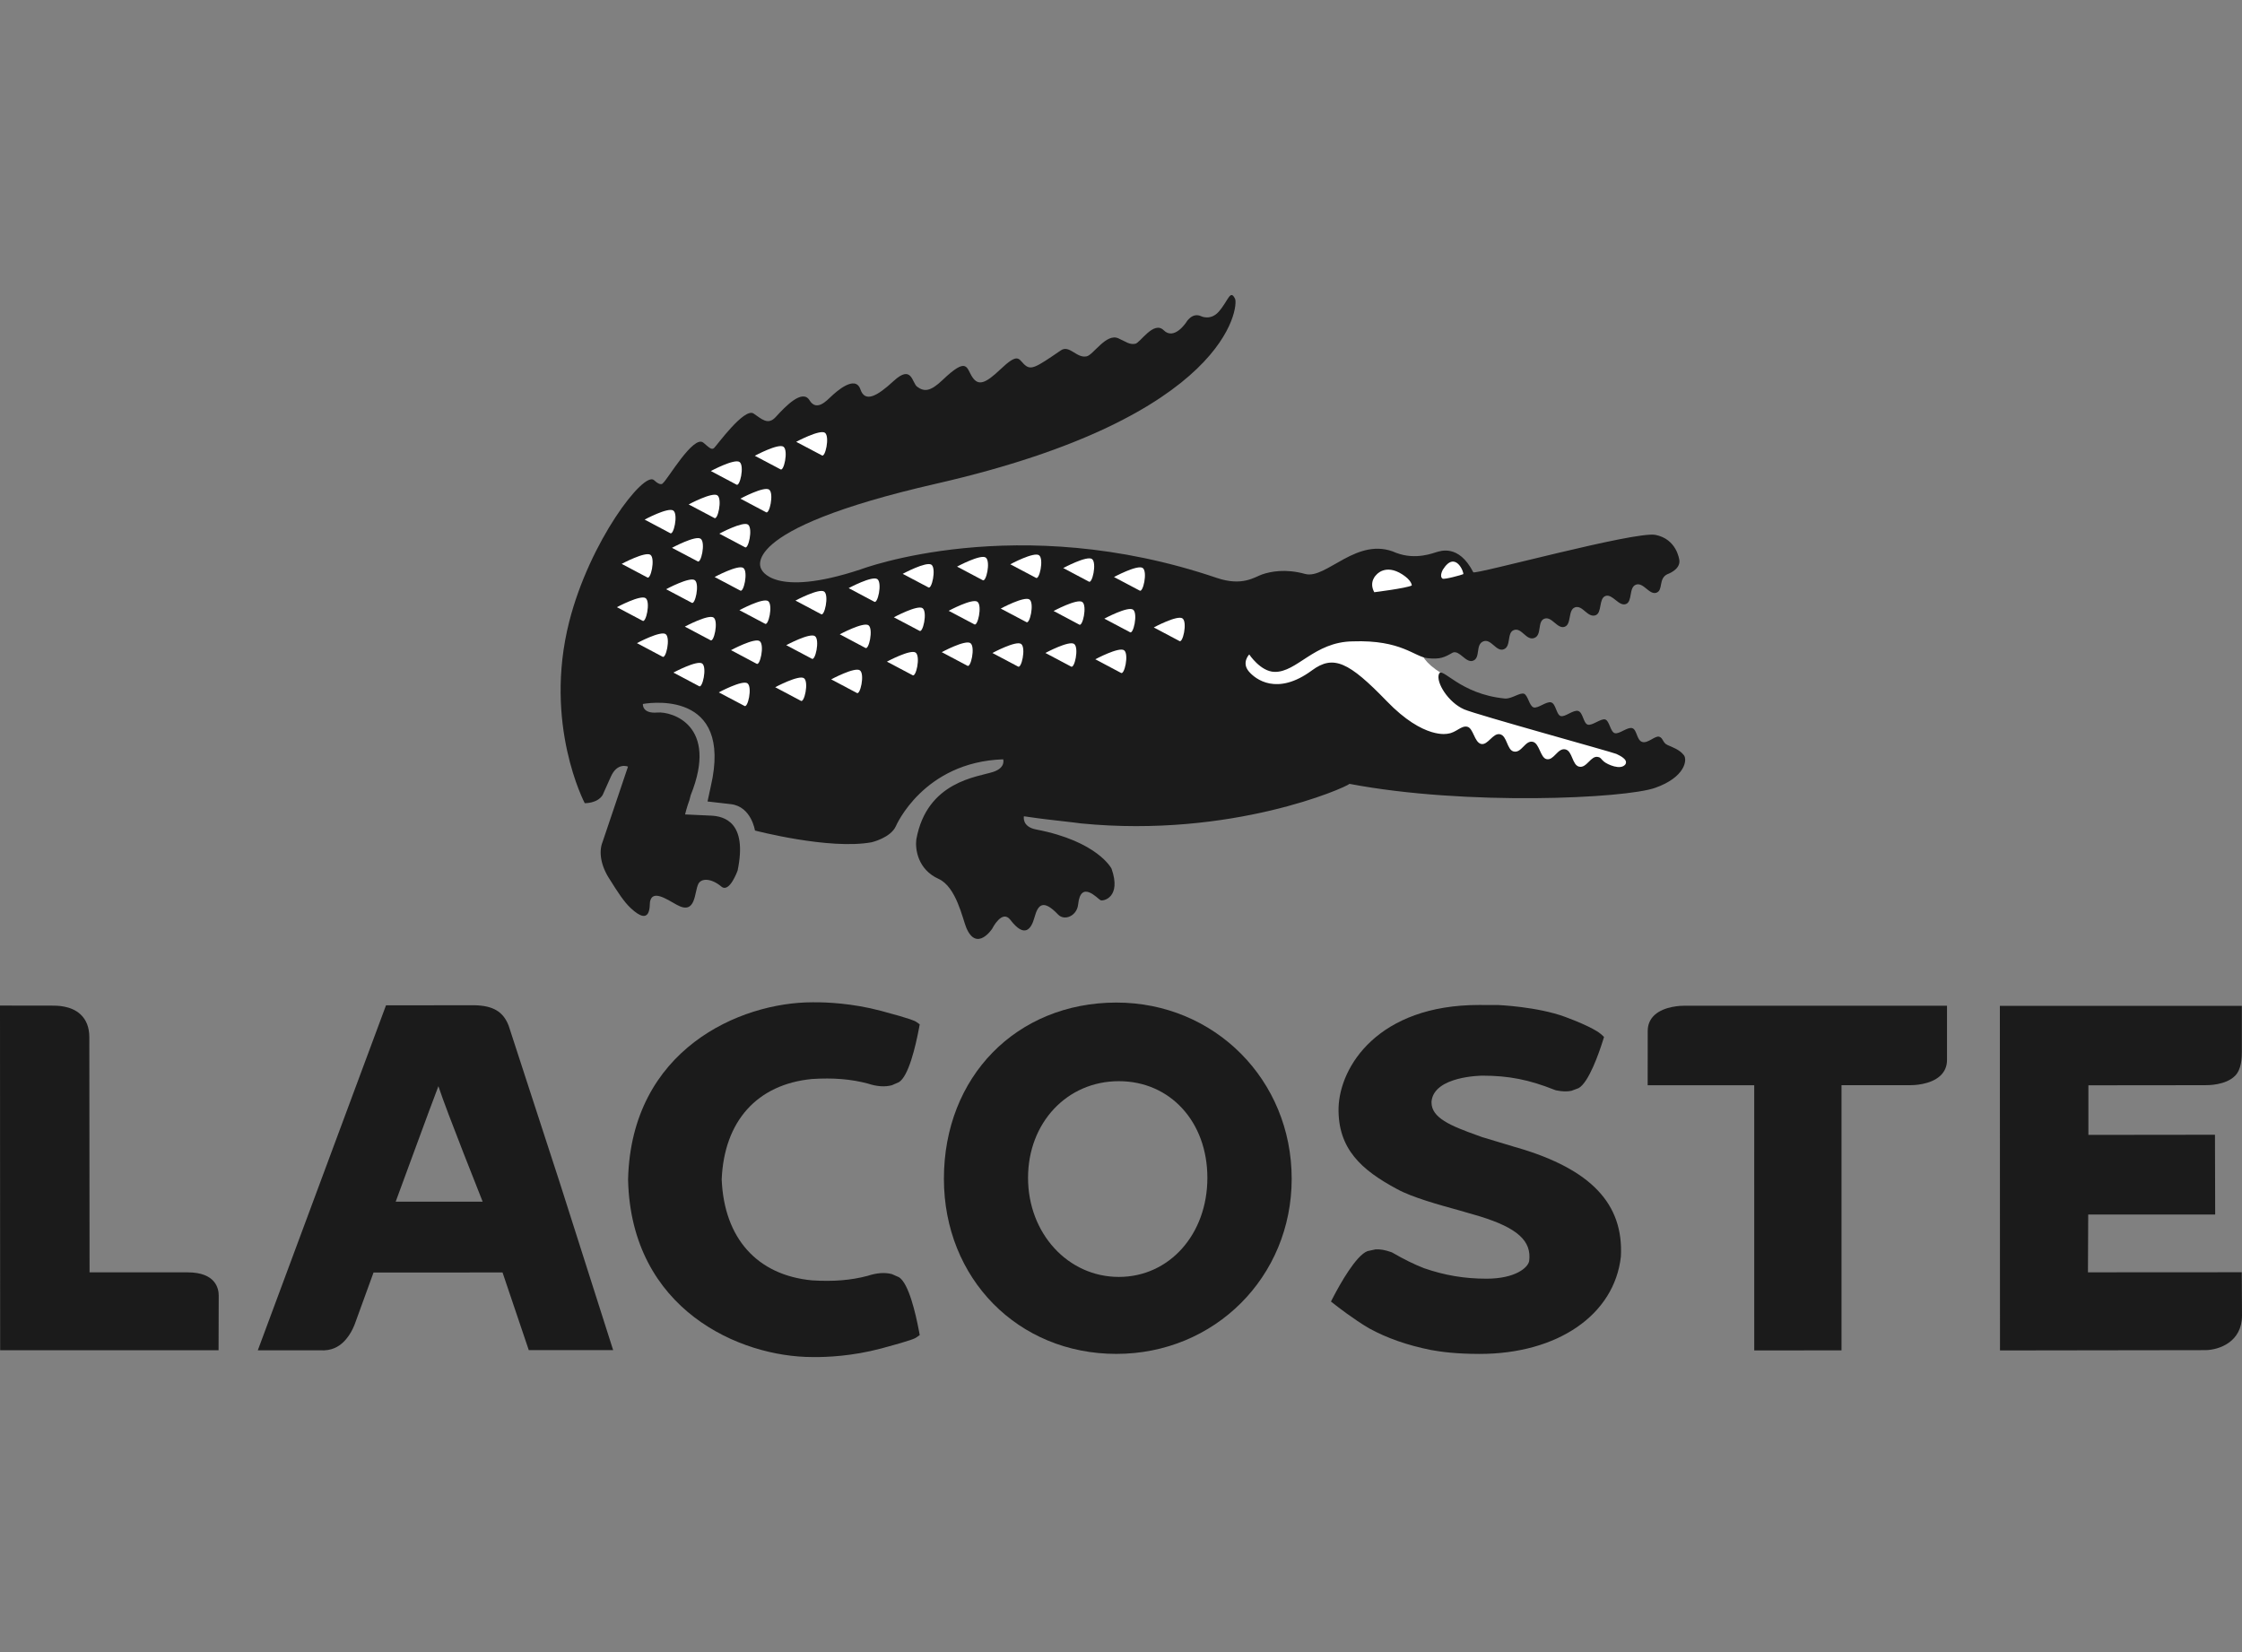 <svg width="76" height="56" viewBox="0 0 76 56" fill="none" xmlns="http://www.w3.org/2000/svg">
<rect x="0" y="0" width="76" height="56" fill="#808080" stroke="none"/>
<path d="M16.361 40.731C15.927 40.731 13.585 40.731 13.413 40.732C13.733 39.873 14.524 37.697 14.861 36.818C15.152 37.707 16.352 40.702 16.361 40.731ZM17.243 34.768C17.06 34.29 16.713 34.086 16.08 34.074C16.022 34.073 13.085 34.077 13.085 34.077L8.739 45.771C8.739 45.771 10.852 45.77 10.853 45.77C11.036 45.783 11.207 45.756 11.357 45.687C11.77 45.501 11.973 45.029 12.031 44.869C12.03 44.871 12.622 43.24 12.662 43.134C12.965 43.134 16.802 43.132 17.035 43.132C17.126 43.408 17.925 45.765 17.925 45.765H20.785L18.971 40.075L17.243 34.768Z" fill="#1B1B1B"/>
<path d="M37.927 43.283C36.201 43.283 34.849 41.807 34.849 39.923C34.849 38.056 36.172 36.648 37.927 36.648C39.666 36.648 40.928 38.025 40.928 39.923C40.928 41.839 39.638 43.283 37.927 43.283ZM37.842 33.983H37.841C34.455 33.988 31.997 36.5 31.997 39.955C31.997 43.339 34.51 45.892 37.842 45.892C41.175 45.892 43.786 43.284 43.786 39.955C43.786 36.606 41.175 33.983 37.842 33.983Z" fill="#1B1B1B"/>
<path d="M51.448 38.905L51.337 38.874C51.341 38.875 50.236 38.542 50.233 38.541L50.069 38.481C49.167 38.159 48.526 37.889 48.526 37.37C48.526 37.358 48.527 37.345 48.527 37.332C48.614 36.471 50.233 36.461 50.25 36.461C51.141 36.461 51.827 36.596 52.696 36.941L52.716 36.949L52.752 36.959C52.953 37.001 53.127 37.005 53.27 36.974L53.511 36.884C53.855 36.695 54.2 35.702 54.332 35.283L54.374 35.149L54.268 35.051C54.226 35.014 53.971 34.807 53.053 34.468C52.117 34.122 50.79 34.067 50.79 34.067L50.136 34.065C46.721 34.065 45.417 36.147 45.375 37.547C45.346 38.941 46.149 39.659 47.364 40.309C47.872 40.589 48.797 40.843 49.471 41.029C49.468 41.028 50.167 41.231 50.167 41.231C51.44 41.625 51.925 42.064 51.836 42.745C51.795 42.97 51.365 43.343 50.388 43.343C49.646 43.343 48.974 43.23 48.274 42.988C47.937 42.857 47.59 42.686 47.222 42.472L47.204 42.461L47.168 42.445C46.964 42.371 46.782 42.338 46.626 42.35L46.357 42.408C45.967 42.552 45.419 43.537 45.202 43.954L45.117 44.117L45.265 44.233C45.289 44.253 45.898 44.728 46.413 45.027C47.019 45.359 47.703 45.598 48.507 45.76C48.832 45.819 49.347 45.893 50.155 45.893C52.8 45.893 54.725 44.568 54.945 42.595C55.042 40.804 53.931 39.636 51.448 38.905Z" fill="#1B1B1B"/>
<path d="M57.108 34.09C56.996 34.089 56.421 34.101 56.088 34.404C55.936 34.544 55.855 34.728 55.855 34.938L55.853 36.787C55.853 36.787 59.047 36.786 59.465 36.786C59.465 37.221 59.466 45.775 59.466 45.775L62.424 45.772V36.785C62.817 36.785 64.749 36.784 64.749 36.784C64.859 36.785 65.435 36.773 65.767 36.469C65.92 36.33 66 36.146 66 35.936V34.091L57.108 34.09Z" fill="#1B1B1B"/>
<path d="M6.358 43.128H3.036C3.036 42.696 3.028 35.158 3.028 35.158C3.028 34.826 2.926 34.565 2.725 34.38C2.402 34.083 1.925 34.086 1.745 34.087L0 34.085L0.005 45.769H7.409L7.414 43.913C7.414 43.676 7.311 43.128 6.358 43.128Z" fill="#1B1B1B"/>
<path d="M27.527 36.574C28.245 36.528 28.848 36.577 29.419 36.729C29.724 36.83 30 36.849 30.235 36.785L30.472 36.681C30.802 36.479 31.039 35.453 31.151 34.861L31.177 34.721L31.057 34.636C31.026 34.614 30.933 34.548 29.861 34.263C28.883 34.004 28.015 33.971 27.585 33.974L27.539 33.974C25.087 33.974 21.398 35.572 21.291 39.975V39.999C21.398 44.401 25.087 45.999 27.541 45.999L27.586 46C28.014 46.003 28.881 45.971 29.861 45.711C30.933 45.426 31.026 45.36 31.057 45.338L31.177 45.254L31.151 45.114C31.039 44.52 30.802 43.495 30.472 43.292H30.471L30.235 43.188C30 43.124 29.724 43.144 29.413 43.246C28.848 43.397 28.244 43.446 27.519 43.399C25.664 43.22 24.547 41.973 24.464 39.978C24.547 38.001 25.664 36.754 27.527 36.574Z" fill="#1B1B1B"/>
<path d="M74.766 45.765C75.224 45.756 76 45.489 76 44.591L75.992 43.124L70.778 43.127C70.778 43.127 70.785 41.444 70.787 41.167H75.091L75.084 38.464C75.084 38.464 71.218 38.468 70.793 38.469C70.792 38.148 70.794 37.111 70.793 36.788C71.219 36.788 74.743 36.784 74.743 36.784C74.854 36.785 75.442 36.786 75.762 36.469C75.986 36.248 75.995 35.846 75.995 35.637V34.095L67.792 34.094L67.796 45.775L74.766 45.765Z" fill="#1B1B1B"/>
<path d="M49.555 23.924C49.555 23.924 49.564 23.259 48.861 22.821C47.728 22.116 48.313 21.664 48.276 21.672C48.276 21.672 47.122 20.727 45.143 21.435C43.165 22.142 43.051 22.068 42.655 21.788C42.26 21.509 41.431 21.658 41.563 22.123C41.695 22.589 42.015 24.637 44.559 23.352C47.102 22.068 45.143 25.55 50.061 26.089C54.979 26.63 57.956 26.387 54.696 25.252C51.436 24.116 50.535 23.999 50.535 23.999L49.555 23.924Z" fill="white"/>
<path d="M47.844 19.853C47.844 19.853 47.855 19.688 47.519 19.474C46.948 19.11 46.647 19.488 46.647 19.488C46.647 19.488 46.377 19.721 46.572 20.08C46.572 20.08 47.653 19.948 47.844 19.853Z" fill="white"/>
<path d="M48.9 19.313C48.9 19.313 48.769 19.539 48.886 19.62C48.944 19.659 49.54 19.494 49.587 19.469C49.633 19.445 49.328 18.633 48.9 19.313Z" fill="white"/>
<path d="M49.249 22.119C49.485 22.034 49.688 22.487 49.936 22.395C50.196 22.297 50.005 21.844 50.287 21.738C50.548 21.642 50.721 22.102 50.971 22.01C51.237 21.913 51.068 21.445 51.32 21.356C51.583 21.262 51.735 21.724 52.007 21.626C52.279 21.528 52.102 21.066 52.352 20.972C52.605 20.878 52.792 21.335 53.041 21.245C53.279 21.159 53.144 20.675 53.389 20.587C53.647 20.495 53.814 20.952 54.089 20.854C54.312 20.773 54.189 20.288 54.422 20.202C54.657 20.114 54.873 20.565 55.116 20.475C55.345 20.39 55.209 19.909 55.454 19.819C55.71 19.725 55.908 20.177 56.15 20.091C56.388 20.006 56.209 19.614 56.521 19.463C56.521 19.463 56.955 19.319 56.929 19.003C56.924 18.951 56.833 18.273 56.119 18.131C55.434 17.995 50.009 19.486 49.942 19.398C49.441 18.419 48.801 18.692 48.703 18.712C48.604 18.736 48 18.996 47.327 18.739C46.011 18.146 44.959 19.653 44.24 19.454C43.574 19.27 43.067 19.374 42.789 19.469C42.532 19.556 42.121 19.886 41.244 19.588C34.473 17.289 29.179 19.299 29.179 19.299C26.195 20.288 25.812 19.299 25.812 19.299C25.812 19.299 24.833 17.972 31.746 16.393C41.684 14.121 41.982 10.366 41.867 10.131C41.702 9.786 41.641 10.191 41.313 10.565C41.04 10.875 40.721 10.721 40.721 10.721C40.408 10.572 40.209 10.928 40.209 10.928C40.209 10.928 39.805 11.547 39.449 11.196C39.108 10.857 38.652 11.623 38.483 11.653C38.281 11.688 38.183 11.589 37.908 11.467C37.501 11.286 37.063 12.028 36.839 12.078C36.494 12.156 36.253 11.675 35.96 11.877C35.076 12.483 34.936 12.571 34.699 12.332C34.523 12.154 34.498 11.961 33.909 12.522C33.405 13.001 33.166 13.088 32.963 12.786C32.755 12.479 32.81 12.062 31.948 12.884C31.536 13.277 31.325 13.284 31.088 13.107C30.912 12.975 30.914 12.343 30.292 12.915C29.733 13.431 29.324 13.658 29.167 13.199C28.991 12.686 28.331 13.292 28.177 13.437C28.02 13.581 27.68 13.96 27.441 13.567C27.202 13.177 26.633 13.763 26.295 14.136C26.032 14.424 25.819 14.202 25.546 14.018C25.231 13.804 24.294 15.106 24.208 15.184C24.123 15.259 24.057 15.187 23.842 15.005C23.51 14.726 22.619 16.271 22.476 16.372C22.476 16.372 22.413 16.506 22.171 16.276C21.827 15.951 19.988 18.35 19.296 21.07C18.41 24.555 19.822 27.225 19.822 27.225C19.822 27.225 20.245 27.238 20.427 26.951L20.703 26.335C20.925 25.824 21.288 25.986 21.288 25.986L20.424 28.545C20.289 28.883 20.371 29.36 20.672 29.812C20.956 30.265 21.154 30.571 21.383 30.784C22.087 31.442 22.015 30.664 22.034 30.567C22.115 30.149 22.58 30.468 22.943 30.67C23.604 31.038 23.531 30.224 23.675 29.956C23.775 29.768 24.102 29.759 24.455 30.053C24.73 30.281 25.004 29.508 25.004 29.508C25.345 27.862 24.541 27.668 24.105 27.647L23.223 27.606C23.223 27.606 23.282 27.356 23.371 27.119L23.413 26.956C24.373 24.573 22.766 24.112 22.285 24.152C21.756 24.198 21.793 23.862 21.793 23.862C21.793 23.862 24.697 23.295 24.156 26.356C24.156 26.356 24.049 26.888 23.984 27.167L24.782 27.259C25.471 27.344 25.592 28.152 25.592 28.152C25.592 28.152 28.117 28.814 29.55 28.549C29.55 28.549 30.193 28.398 30.369 28.003C30.369 28.003 31.297 25.829 34.006 25.738C34.006 25.738 34.103 26.021 33.669 26.164C33.148 26.338 31.422 26.476 31.062 28.451L31.061 28.458C31.021 28.781 31.109 29.472 31.817 29.791C32.418 30.062 32.632 31.151 32.755 31.445C33.108 32.281 33.633 31.481 33.633 31.481C33.633 31.481 33.966 30.808 34.25 31.18C34.734 31.814 34.958 31.495 35.068 31.094C35.186 30.66 35.362 30.47 35.866 30.998C36.082 31.226 36.506 31.05 36.547 30.657C36.636 29.797 37.223 30.48 37.308 30.515C37.407 30.554 38.021 30.414 37.679 29.444C37.679 29.444 37.214 28.517 35.122 28.116C34.631 28.022 34.709 27.669 34.709 27.669L35.172 27.734C35.308 27.758 36.525 27.89 36.656 27.912C41.757 28.412 45.628 26.692 45.745 26.57C49.709 27.323 55.098 27.065 56.11 26.704C57.124 26.345 57.201 25.758 57.083 25.601C56.934 25.406 56.691 25.328 56.523 25.252C56.357 25.176 56.382 25.015 56.244 24.972C56.106 24.928 55.859 25.21 55.668 25.149C55.478 25.089 55.493 24.734 55.332 24.682C55.17 24.63 54.885 24.898 54.736 24.851C54.587 24.804 54.559 24.433 54.415 24.388C54.272 24.342 53.969 24.61 53.821 24.562C53.672 24.515 53.663 24.152 53.5 24.1C53.335 24.048 53.049 24.318 52.904 24.271C52.757 24.225 52.744 23.86 52.584 23.809C52.425 23.759 52.135 24.025 51.986 23.978C51.838 23.93 51.795 23.558 51.657 23.514C51.52 23.47 51.243 23.691 51.021 23.678C49.472 23.533 48.881 22.567 48.776 22.85C48.672 23.132 49.097 23.815 49.635 24.046C50.059 24.229 54.671 25.497 54.791 25.555C54.911 25.613 55.199 25.743 55.098 25.909C54.937 26.121 54.486 25.911 54.373 25.817C54.255 25.72 54.281 25.685 54.173 25.659C53.927 25.598 53.79 26.047 53.529 25.987C53.291 25.932 53.306 25.457 53.066 25.402C52.8 25.34 52.677 25.79 52.423 25.731C52.214 25.683 52.185 25.197 51.961 25.145C51.699 25.084 51.582 25.535 51.312 25.473C51.08 25.419 51.092 24.945 50.85 24.889C50.607 24.832 50.437 25.27 50.208 25.217C49.977 25.164 49.946 24.681 49.739 24.634C49.532 24.585 49.366 24.833 49.084 24.868C49.084 24.868 48.279 25.085 47.005 23.763C45.726 22.441 45.202 22.185 44.475 22.722C43.286 23.601 42.551 23.018 42.333 22.759C42.078 22.457 42.347 22.183 42.347 22.183C42.347 22.183 42.726 22.76 43.199 22.774C43.963 22.797 44.541 21.757 45.852 21.74C47.51 21.681 47.944 22.267 48.397 22.311C48.819 22.353 48.958 22.286 49.249 22.119Z" fill="#1B1B1B"/>
<path d="M47.857 19.846C47.857 19.846 47.867 19.681 47.532 19.467C46.96 19.102 46.659 19.481 46.659 19.481C46.659 19.481 46.389 19.714 46.585 20.074C46.585 20.074 47.666 19.94 47.857 19.846Z" fill="white"/>
<path d="M48.913 19.306C48.913 19.306 48.782 19.533 48.899 19.613C48.957 19.652 49.553 19.487 49.6 19.462C49.646 19.438 49.341 18.627 48.913 19.306Z" fill="white"/>
<path d="M37.129 22.347C37.129 22.347 37.934 21.916 38.105 22.042C38.277 22.168 38.115 22.911 37.993 22.805L37.129 22.347Z" fill="white"/>
<path d="M37.435 20.97C37.435 20.97 38.238 20.538 38.41 20.666C38.581 20.791 38.418 21.535 38.298 21.426L37.435 20.97Z" fill="white"/>
<path d="M39.111 21.268C39.111 21.268 39.914 20.836 40.086 20.963C40.257 21.09 40.094 21.833 39.974 21.725L39.111 21.268Z" fill="white"/>
<path d="M37.762 19.559C37.762 19.559 38.566 19.127 38.738 19.254C38.908 19.379 38.746 20.121 38.626 20.015L37.762 19.559Z" fill="white"/>
<path d="M35.715 20.71C35.715 20.71 36.519 20.28 36.689 20.406C36.86 20.532 36.699 21.274 36.578 21.168L35.715 20.71Z" fill="white"/>
<path d="M35.437 22.133C35.437 22.133 36.241 21.702 36.412 21.828C36.584 21.955 36.423 22.696 36.302 22.591L35.437 22.133Z" fill="white"/>
<path d="M33.641 22.134C33.641 22.134 34.445 21.702 34.615 21.828C34.787 21.955 34.624 22.698 34.503 22.59L33.641 22.134Z" fill="white"/>
<path d="M33.923 20.628C33.923 20.628 34.728 20.195 34.9 20.322C35.069 20.448 34.907 21.19 34.787 21.084L33.923 20.628Z" fill="white"/>
<path d="M34.247 19.127C34.247 19.127 35.051 18.694 35.223 18.822C35.394 18.948 35.231 19.691 35.111 19.583L34.247 19.127Z" fill="white"/>
<path d="M32.158 20.704C32.158 20.704 32.963 20.271 33.134 20.398C33.303 20.525 33.143 21.266 33.021 21.159L32.158 20.704Z" fill="white"/>
<path d="M32.443 19.206C32.443 19.206 33.246 18.774 33.416 18.9C33.589 19.028 33.427 19.769 33.305 19.662L32.443 19.206Z" fill="white"/>
<path d="M30.6 19.451C30.6 19.451 31.404 19.018 31.576 19.143C31.745 19.271 31.584 20.015 31.464 19.907L30.6 19.451Z" fill="white"/>
<path d="M30.3 20.924C30.3 20.924 31.104 20.491 31.275 20.616C31.447 20.744 31.284 21.487 31.163 21.379L30.3 20.924Z" fill="white"/>
<path d="M30.065 22.427C30.065 22.427 30.869 21.996 31.039 22.121C31.212 22.248 31.05 22.992 30.928 22.883L30.065 22.427Z" fill="white"/>
<path d="M31.923 22.106C31.923 22.106 32.725 21.674 32.897 21.801C33.069 21.927 32.907 22.669 32.787 22.563L31.923 22.106Z" fill="white"/>
<path d="M28.176 23.028C28.176 23.028 28.979 22.596 29.15 22.723C29.322 22.85 29.158 23.593 29.039 23.485L28.176 23.028Z" fill="white"/>
<path d="M28.467 21.501C28.467 21.501 29.271 21.07 29.442 21.195C29.612 21.322 29.451 22.064 29.33 21.959L28.467 21.501Z" fill="white"/>
<path d="M28.768 19.935C28.768 19.935 29.57 19.505 29.742 19.631C29.913 19.758 29.751 20.5 29.63 20.393L28.768 19.935Z" fill="white"/>
<path d="M26.965 20.357C26.965 20.357 27.767 19.929 27.939 20.053C28.11 20.179 27.948 20.922 27.828 20.815L26.965 20.357Z" fill="white"/>
<path d="M26.652 21.869C26.652 21.869 27.456 21.436 27.627 21.564C27.798 21.689 27.635 22.432 27.514 22.325L26.652 21.869Z" fill="white"/>
<path d="M26.278 23.294C26.278 23.294 27.082 22.865 27.254 22.989C27.426 23.115 27.262 23.86 27.141 23.751L26.278 23.294Z" fill="white"/>
<path d="M24.78 22.038C24.78 22.038 25.583 21.606 25.753 21.733C25.924 21.858 25.763 22.603 25.641 22.495L24.78 22.038Z" fill="white"/>
<path d="M24.366 23.469C24.366 23.469 25.168 23.037 25.339 23.163C25.51 23.29 25.35 24.032 25.228 23.924L24.366 23.469Z" fill="white"/>
<path d="M22.828 22.798C22.828 22.798 23.633 22.366 23.804 22.492C23.974 22.618 23.812 23.362 23.692 23.256L22.828 22.798Z" fill="white"/>
<path d="M25.065 20.683C25.065 20.683 25.867 20.251 26.04 20.376C26.21 20.504 26.048 21.247 25.927 21.139L25.065 20.683Z" fill="white"/>
<path d="M23.215 21.24C23.215 21.24 24.019 20.809 24.191 20.934C24.362 21.061 24.199 21.803 24.079 21.698L23.215 21.24Z" fill="white"/>
<path d="M21.591 21.8C21.591 21.8 22.396 21.369 22.565 21.495C22.737 21.621 22.574 22.363 22.453 22.257L21.591 21.8Z" fill="white"/>
<path d="M24.224 19.558C24.224 19.558 25.028 19.126 25.199 19.253C25.369 19.378 25.208 20.122 25.086 20.014L24.224 19.558Z" fill="white"/>
<path d="M22.58 19.972C22.58 19.972 23.384 19.54 23.553 19.666C23.724 19.794 23.563 20.535 23.442 20.428L22.58 19.972Z" fill="white"/>
<path d="M20.912 20.581C20.912 20.581 21.717 20.15 21.887 20.276C22.059 20.402 21.896 21.145 21.777 21.039L20.912 20.581Z" fill="white"/>
<path d="M24.384 18.089C24.384 18.089 25.189 17.657 25.358 17.783C25.53 17.91 25.367 18.654 25.248 18.546L24.384 18.089Z" fill="white"/>
<path d="M22.779 18.569C22.779 18.569 23.583 18.136 23.753 18.263C23.925 18.39 23.763 19.132 23.643 19.024L22.779 18.569Z" fill="white"/>
<path d="M21.074 19.113C21.074 19.113 21.878 18.683 22.049 18.807C22.22 18.933 22.057 19.678 21.937 19.57L21.074 19.113Z" fill="white"/>
<path d="M25.098 16.902C25.098 16.902 25.901 16.471 26.073 16.597C26.243 16.724 26.081 17.468 25.961 17.359L25.098 16.902Z" fill="white"/>
<path d="M23.345 17.098C23.345 17.098 24.15 16.666 24.32 16.792C24.491 16.919 24.33 17.661 24.209 17.555L23.345 17.098Z" fill="white"/>
<path d="M25.587 15.449C25.587 15.449 26.39 15.017 26.56 15.144C26.73 15.27 26.57 16.014 26.451 15.905L25.587 15.449Z" fill="white"/>
<path d="M26.989 14.976C26.989 14.976 27.793 14.546 27.965 14.67C28.135 14.799 27.973 15.541 27.854 15.432L26.989 14.976Z" fill="white"/>
<path d="M24.096 15.966C24.096 15.966 24.9 15.535 25.071 15.661C25.242 15.788 25.079 16.528 24.96 16.424L24.096 15.966Z" fill="white"/>
<path d="M21.852 17.612C21.852 17.612 22.655 17.18 22.826 17.308C22.996 17.434 22.834 18.177 22.713 18.069L21.852 17.612Z" fill="white"/>
<path d="M36.042 19.255C36.042 19.255 36.846 18.823 37.017 18.949C37.188 19.076 37.025 19.818 36.904 19.711L36.042 19.255Z" fill="white"/>
</svg>
